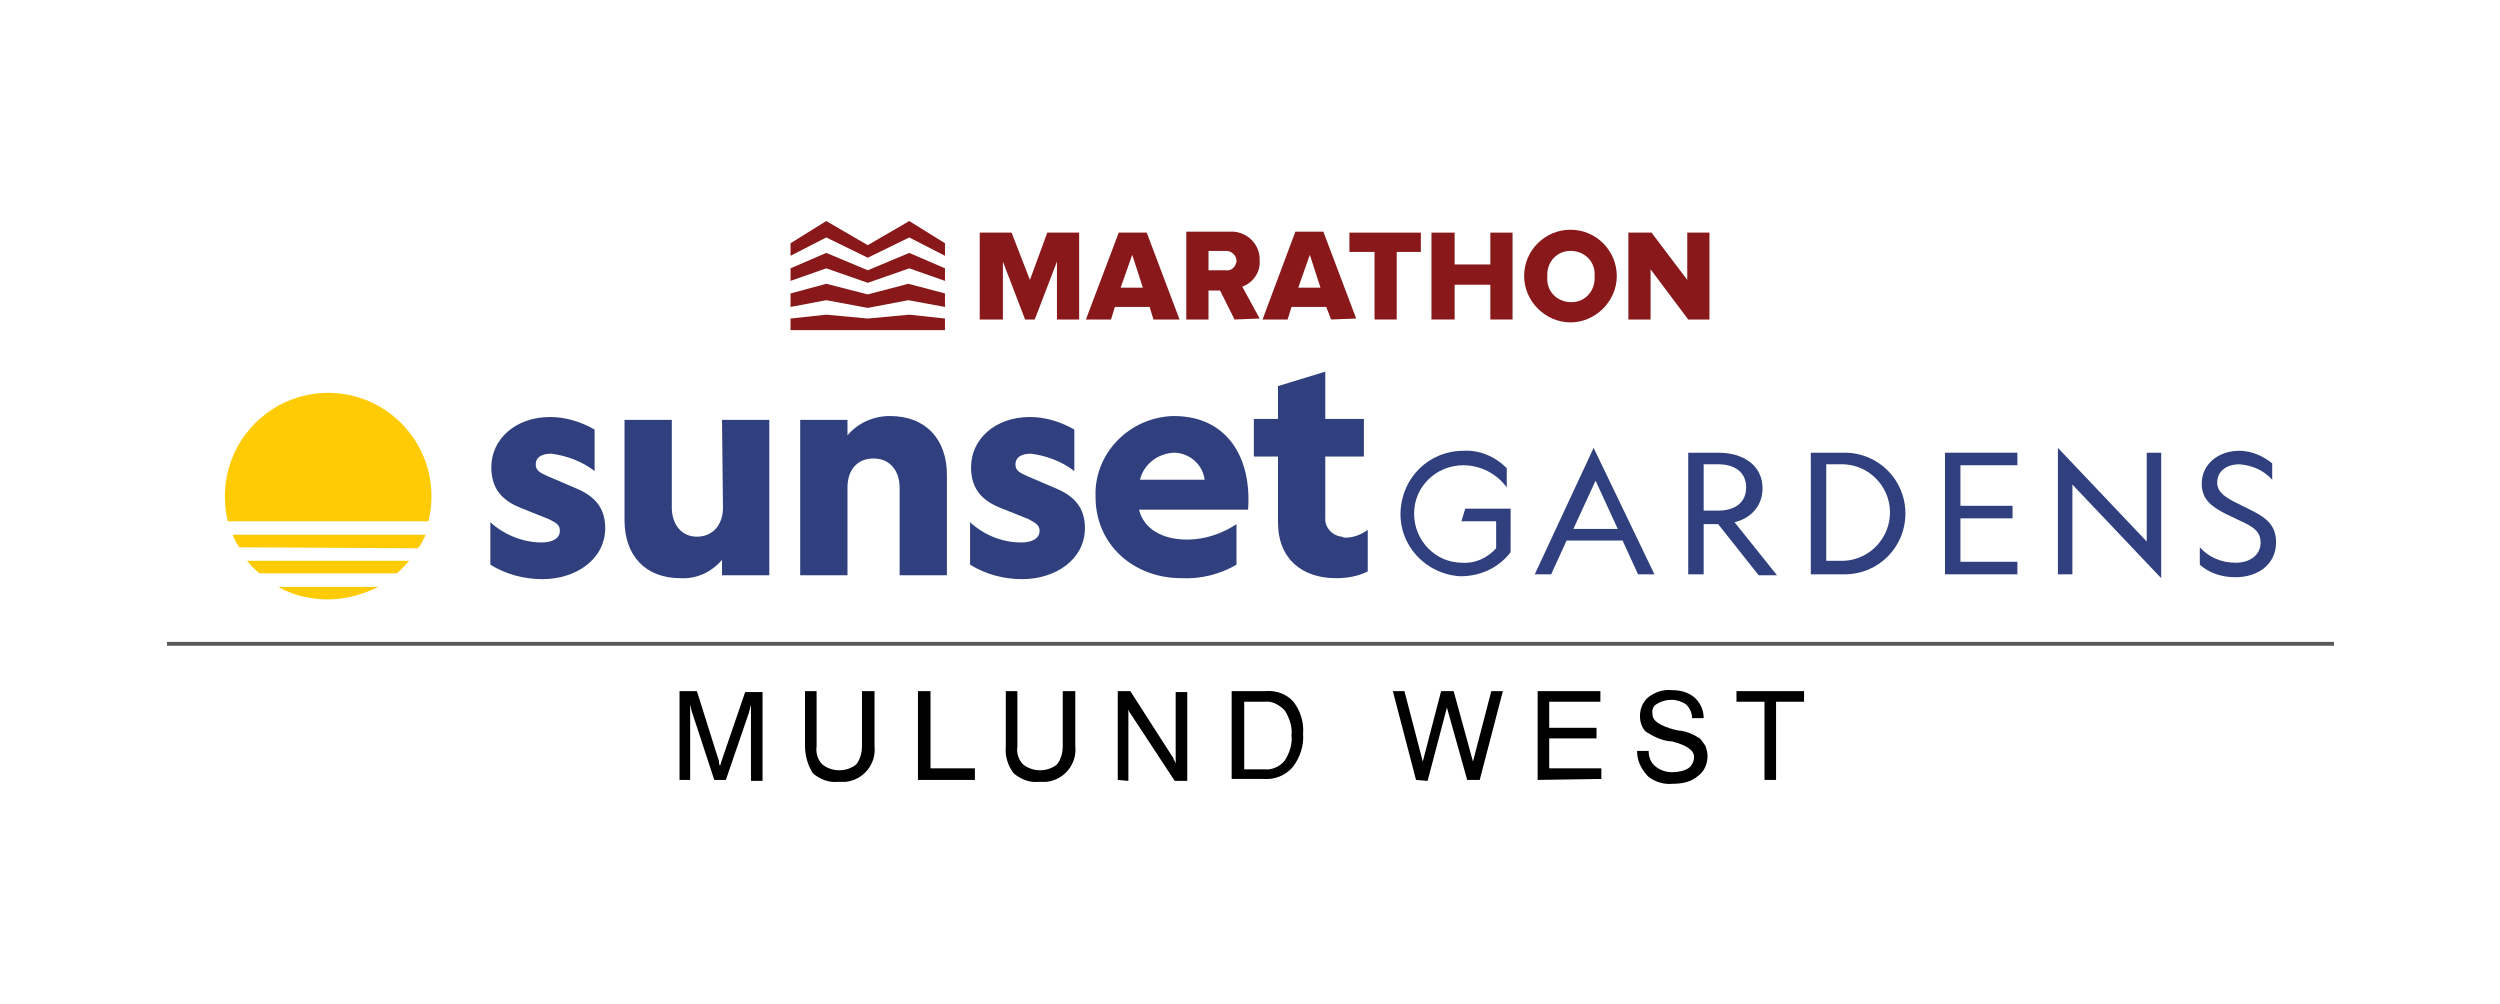 <?xml version="1.0" encoding="utf-8"?>
<!-- Generator: Adobe Illustrator 25.4.1, SVG Export Plug-In . SVG Version: 6.00 Build 0)  -->
<svg version="1.1" id="Layer_1" xmlns="http://www.w3.org/2000/svg" xmlns:xlink="http://www.w3.org/1999/xlink" x="0px" y="0px"
	 viewBox="0 0 259 104" style="enable-background:new 0 0 259 104;" xml:space="preserve">
<style type="text/css">
	.st0{fill:#88181A;}
	.st1{fill:#FFCB05;}
	.st2{fill:#30407E;}
	.st3{fill:#58595B;}
</style>
<g>
	<polygon class="st0" points="94.2,26.2 89.9,28 85.6,26.2 81.9,27.8 81.9,29.1 85.6,27.8 89.9,29.3 94.2,27.8 97.9,29.1 97.9,27.8 
			"/>
	<polygon class="st0" points="94.1,29.4 89.9,30.5 85.6,29.4 81.9,30.4 81.9,31.8 85.6,31.1 89.9,31.9 94.1,31.1 97.9,31.8 
		97.9,30.4 	"/>
	<polygon class="st0" points="97.9,33 94.2,32.6 89.9,33 85.6,32.6 81.9,33 81.9,34.2 97.9,34.2 	"/>
	<polygon class="st0" points="94.2,22.9 89.9,25.4 85.6,22.9 81.9,25.2 81.9,26.5 85.6,24.6 89.9,26.7 94.2,24.6 97.9,26.5 
		97.9,25.2 	"/>
	<polygon class="st0" points="109.5,33.1 109.5,27.1 107.2,33.1 106.2,33.1 103.9,27.1 103.9,33.1 101.5,33.1 101.5,24.1 
		104.8,24.1 106.7,29 108.5,24.1 111.8,24.1 111.8,33.1 	"/>
	<path class="st0" d="M117.3,26.4l-1.2,3.4h2.3L117.3,26.4z M119.5,33.1l-0.4-1.3h-3.6l-0.4,1.3h-2.6l3.4-9h2.9l3.4,9H119.5z"/>
	<path class="st0" d="M128.1,27c0-0.5-0.5-1-1-1c0,0-0.1,0-0.1,0h-1.8V28h1.8c0.5,0.1,1-0.3,1.1-0.9C128.1,27.1,128.1,27.1,128.1,27
		 M127.9,33.1l-1.5-3h-1.2v3h-2.3V24h4.5c1.6-0.1,3,1.1,3.1,2.7c0,0.1,0,0.2,0,0.3c0.1,1.2-0.7,2.3-1.8,2.7l1.8,3.3L127.9,33.1z"/>
	<path class="st0" d="M135.7,26.4l-1.2,3.4h2.3L135.7,26.4z M137.9,33.1l-0.5-1.3h-3.6l-0.4,1.3h-2.6l3.4-9.1h2.9l3.4,9L137.9,33.1z
		"/>
	<polygon class="st0" points="142.4,33.1 142.4,26.1 139.8,26.1 139.8,24.1 147.2,24.1 147.2,26.1 144.7,26.1 144.7,33.1 	"/>
	<polygon class="st0" points="154.4,33.1 154.4,29.5 150.7,29.5 150.7,33.1 148.3,33.1 148.3,24.1 150.7,24.1 150.7,27.4 
		154.4,27.4 154.4,24.1 156.7,24.1 156.7,33.1 	"/>
	<path class="st0" d="M165.2,28.6c0.1-1.4-0.9-2.5-2.3-2.6c-1.4-0.1-2.5,0.9-2.6,2.3c0,0.1,0,0.2,0,0.4c-0.1,1.4,0.9,2.5,2.3,2.6
		c1.4,0.1,2.5-0.9,2.6-2.3C165.2,28.8,165.2,28.7,165.2,28.6 M157.9,28.6c0-2.7,2.2-4.8,4.8-4.8c2.7,0,4.8,2.2,4.8,4.8
		s-2.2,4.8-4.8,4.8C160.1,33.4,157.9,31.2,157.9,28.6z"/>
	<polygon class="st0" points="174.9,33.1 171,27.9 171,33.1 168.7,33.1 168.7,24.1 171.1,24.1 174.8,29 174.8,24.1 177.1,24.1 
		177.1,33.1 	"/>
	<path class="st1" d="M23.3,51.4c0,0.9,0.1,1.8,0.3,2.6h20.8c0.2-0.9,0.3-1.7,0.3-2.6l0,0c0-5.9-4.8-10.7-10.7-10.7c0,0,0,0,0,0l0,0
		C28.1,40.7,23.3,45.5,23.3,51.4C23.3,51.4,23.3,51.4,23.3,51.4z M24.1,55.4c0.2,0.5,0.4,0.9,0.7,1.3h18.6c0.3-0.4,0.5-0.9,0.7-1.3
		H24.1z M24.7,56.7C24.7,56.7,24.7,56.8,24.7,56.7l18.6,0.1c0,0,0,0,0-0.1H24.7L24.7,56.7z M25.6,58.1c0.4,0.5,0.8,0.9,1.3,1.3h14.2
		c0.5-0.4,0.9-0.9,1.3-1.3H25.6z M28.8,60.8c1.6,0.9,3.4,1.3,5.2,1.3l0,0c1.8,0,3.6-0.5,5.2-1.3H28.8L28.8,60.8z"/>
	<path class="st2" d="M156.5,57.2c-1.2,1.6-3.1,2.5-5.2,2.5c-3.6-0.2-6.4-3.2-6.2-6.8c0.2-3.5,3-6.2,6.5-6.2
		c1.7-0.1,3.3,0.6,4.5,1.8v2c-1-1.4-2.7-2.3-4.5-2.3c-2.8,0-5.1,2.2-5.1,5s2.2,5.1,5,5.1c1.3,0.1,2.6-0.5,3.5-1.5v-2.8h-3.6l0.4-1.3
		h4.7L156.5,57.2z"/>
	<path class="st2" d="M163,54.8h4.6l-2.3-5L163,54.8z M171.4,59.5h-1.7l-1.6-3.5h-5.8l-1.6,3.5h-1.7l6.1-13.1L171.4,59.5z"/>
	<path class="st2" d="M176.5,52.9h1.5c1.7,0,2.9-0.8,2.9-2.4c0-1.6-1.2-2.4-2.9-2.4h-1.5V52.9z M176.5,59.5h-1.6V46.9h3.1
		c2.6,0,4.6,1.3,4.6,3.7c0,1.8-1.2,3.1-2.9,3.5l4.4,5.5h-1.9l-4.2-5.3h-1.5L176.5,59.5z"/>
	<path class="st2" d="M189.2,48.2v9.9h1.8c2.7-0.1,4.9-2.4,4.8-5.2c-0.1-2.6-2.2-4.7-4.8-4.8H189.2z M191.1,46.9
		c3.5,0,6.3,2.8,6.3,6.3c0,3.5-2.8,6.3-6.3,6.3h-3.5V46.9H191.1z"/>
	<polygon class="st2" points="201.5,46.9 209,46.9 209,48.2 203.1,48.2 203.1,52.4 208.5,52.4 208.5,53.7 203.1,53.7 203.1,58.2 
		209,58.2 209,59.5 201.5,59.5 	"/>
	<polygon class="st2" points="222.4,46.9 223.9,46.9 223.9,59.9 214.7,50.2 214.7,59.5 213.2,59.5 213.2,46.4 222.4,56.1 	"/>
	<path class="st2" d="M231.6,58.3c1.5,0,2.6-0.8,2.6-2.1c0-1-0.6-1.5-1.6-2l-2.1-1c-1.3-0.7-2.4-1.4-2.4-3.1c0-2,1.7-3.4,3.9-3.4
		c1.2,0,2.4,0.5,3.4,1.3v1.7c-0.9-1-2.1-1.5-3.4-1.6c-1.3,0-2.3,0.7-2.3,1.9c0,0.9,0.7,1.4,1.6,1.9l2,1c1.6,0.8,2.5,1.6,2.5,3.3
		c0,2.2-1.8,3.6-4.2,3.6c-1.4,0-2.7-0.4-3.7-1.3v-1.8C228.8,57.7,230.1,58.3,231.6,58.3L231.6,58.3z"/>
	<path class="st2" d="M56.1,56.2c1.1,0,1.9-0.4,1.9-1.2c0-0.6-0.3-0.8-1.1-1.2l-3-1.2c-1.7-0.7-3-1.8-3-4.2c0-2.9,2.5-5.2,6.1-5.2
		c1.6,0,3.2,0.5,4.6,1.3v4.3c-1.3-1-2.9-1.6-4.5-1.8c-1,0-1.6,0.4-1.6,1.1s0.5,0.9,1.4,1.3l2.8,1.2c1.9,0.8,3,2,3,4.1
		c0,3.3-3.1,5.3-6.5,5.3c-1.9,0-3.8-0.5-5.4-1.5v-4.4C52.2,55.4,54.2,56.2,56.1,56.2z"/>
	<path class="st2" d="M74.8,43.5h4.9v16.1h-4.9V58c-1.1,1.3-2.7,2-4.3,1.9c-3.7,0-5.8-2.4-5.8-6V43.5h4.9v9.1c0,1.6,0.9,3,2.6,3
		c1.7,0,2.7-1.3,2.7-3L74.8,43.5z"/>
	<path class="st2" d="M87.8,59.6h-4.9V43.5h4.9v1.6c1.1-1.3,2.7-2,4.4-2c3.7,0,5.9,2.4,5.9,6.1v10.4h-4.9v-9.1c0-1.6-0.9-3-2.7-3
		s-2.7,1.3-2.7,3L87.8,59.6z"/>
	<path class="st2" d="M105.8,56.2c1.1,0,1.9-0.4,1.9-1.2c0-0.6-0.4-0.8-1.1-1.2l-3-1.2c-1.7-0.7-3-1.8-3-4.2c0-2.9,2.5-5.2,6.1-5.2
		c1.6,0,3.2,0.5,4.6,1.3v4.3c-1.3-1-2.9-1.6-4.5-1.8c-1,0-1.6,0.4-1.6,1.1s0.5,0.9,1.4,1.3l2.8,1.2c1.9,0.8,3,2,3,4.1
		c0,3.3-3.1,5.3-6.5,5.3c-1.9,0-3.8-0.5-5.4-1.5v-4.4C101.9,55.4,103.8,56.2,105.8,56.2L105.8,56.2z"/>
	<path class="st2" d="M118.1,49.7h6.7c-0.2-1.6-1.6-2.8-3.2-2.8C119.9,47,118.5,48.1,118.1,49.7L118.1,49.7z M121.6,43.1
		c5.6,0,8.1,4.4,7.7,9.7h-11.3c0.5,2,2.4,3.1,5,3.1c1.8,0,3.6-0.6,5.1-1.6v4.2c-1.7,1-3.7,1.5-5.7,1.4c-5,0-8.9-3.5-8.9-8.4
		C113.3,47,117,43.2,121.6,43.1L121.6,43.1z"/>
	<path class="st2" d="M139.4,55.7c0.8,0,1.6-0.3,2.3-0.8v4.3c-1,0.5-2.1,0.7-3.3,0.7c-3.4,0-6-1.9-6-5.8v-6.8h-2.5v-3.9h2.5v-3.4
		l4.9-1.5v4.9h4v3.9h-4v6.3c-0.1,1,0.7,1.9,1.7,2C139.2,55.7,139.3,55.7,139.4,55.7z"/>
	<rect x="17.3" y="66.5" class="st3" width="224.5" height="0.4"/>
	<path d="M71.5,73v7.8h-1.1v-9.2h1.8l2.2,7c0.1,0.2,0.1,0.4,0.1,0.5c0,0.1,0.1,0.2,0.1,0.3c0-0.2,0.1-0.3,0.1-0.4
		c0-0.1,0.1-0.2,0.1-0.3l2.4-7H79v9.2h-1.2V73c0,0.1-0.1,0.3-0.1,0.4c0,0.1-0.1,0.3-0.1,0.4l-2.4,7H74l-2.3-7c0-0.1-0.1-0.2-0.1-0.4
		C71.6,73.3,71.5,73.1,71.5,73z"/>
	<path d="M83.4,77.3v-5.7h1.2v5.7c-0.1,0.7,0.1,1.4,0.6,1.9c1,0.8,2.5,0.8,3.5,0c0.4-0.5,0.6-1.2,0.6-1.9v-5.7h1.3v5.7
		c0.2,1.8-1.1,3.5-3,3.7c-0.3,0-0.5,0-0.8,0c-1,0.1-1.9-0.3-2.6-0.9C83.7,79.3,83.4,78.3,83.4,77.3z"/>
	<path d="M95.1,80.8v-9.2h1.3v8h4.6v1.2H95.1z"/>
	<path d="M104.2,77.3v-5.7h1.2v5.7c-0.1,0.7,0.1,1.4,0.6,1.9c1,0.8,2.5,0.8,3.5,0c0.4-0.5,0.6-1.2,0.6-1.9v-5.7h1.3v5.7
		c0.2,1.8-1.1,3.5-3,3.7c-0.3,0-0.5,0-0.8,0c-1,0.1-1.9-0.3-2.6-0.9C104.4,79.3,104.1,78.3,104.2,77.3z"/>
	<path d="M115.8,80.8v-9.2h1.3l4.3,6.7c0.1,0.1,0.2,0.3,0.2,0.4c0.1,0.1,0.1,0.2,0.2,0.4v-7.4h1.2v9.2h-1.3l-4.4-6.7
		c-0.1-0.1-0.1-0.2-0.2-0.3c-0.1-0.1-0.1-0.2-0.2-0.4v7.4L115.8,80.8z"/>
	<path d="M127.6,80.8v-9.2h3.5c1.1-0.1,2.2,0.3,2.9,1.1c0.7,0.9,1.1,2.1,1,3.3c0.1,1.2-0.3,2.5-1.1,3.5c-0.7,0.8-1.8,1.3-3,1.2
		H127.6z M131,72.7h-2.1v7h2.1c0.8,0.1,1.6-0.3,2.1-0.9c0.5-0.8,0.8-1.7,0.7-2.6c0.1-0.9-0.2-1.8-0.7-2.6
		C132.5,73,131.8,72.6,131,72.7L131,72.7z"/>
	<path d="M146.7,80.8l-2.4-9.2h1.2l1.9,7.3l1.9-7.3h1.3l2,7.3l1.9-7.3h1.2l-2.4,9.2H152l-2.1-7.5l-2,7.6L146.7,80.8z"/>
	<path d="M159.3,80.8v-9.2h6.5v1.1h-5.3v2.7h4.9v1.1h-4.9v3.1h5.4v1.1L159.3,80.8z"/>
	<path d="M169.6,77.8h1.2c0,0.6,0.2,1.2,0.7,1.6c0.5,0.4,1.1,0.6,1.7,0.6c0.6,0,1.2-0.1,1.7-0.4c0.4-0.3,0.6-0.7,0.6-1.2
		c0-0.7-0.8-1.2-2.3-1.6l-0.2,0c-0.9-0.1-1.7-0.5-2.5-1c-0.4-0.4-0.6-1-0.6-1.6c0-0.8,0.3-1.5,0.9-2c0.7-0.5,1.5-0.8,2.4-0.7
		c0.9,0,1.7,0.2,2.4,0.8c0.6,0.6,0.9,1.3,0.9,2.1h-1.2c0-0.5-0.2-1-0.6-1.4c-0.4-0.3-1-0.5-1.5-0.5c-0.5,0-1,0.1-1.5,0.4
		c-0.4,0.2-0.6,0.6-0.5,1.1c0,0.7,0.8,1.2,2.3,1.6l0.5,0.1h0.1c0.7,0.1,1.4,0.4,2,0.8c0.2,0.2,0.4,0.5,0.6,0.8
		c0.1,0.3,0.2,0.7,0.2,1c0,0.8-0.3,1.6-1,2.1c-0.7,0.6-1.6,0.8-2.6,0.8c-0.9,0.1-1.9-0.2-2.6-0.8C169.9,79.5,169.6,78.7,169.6,77.8z
		"/>
	<path d="M182.8,80.8v-8.1h-2.9v-1.1h7v1.1H184v8.1L182.8,80.8z"/>
</g>
</svg>
